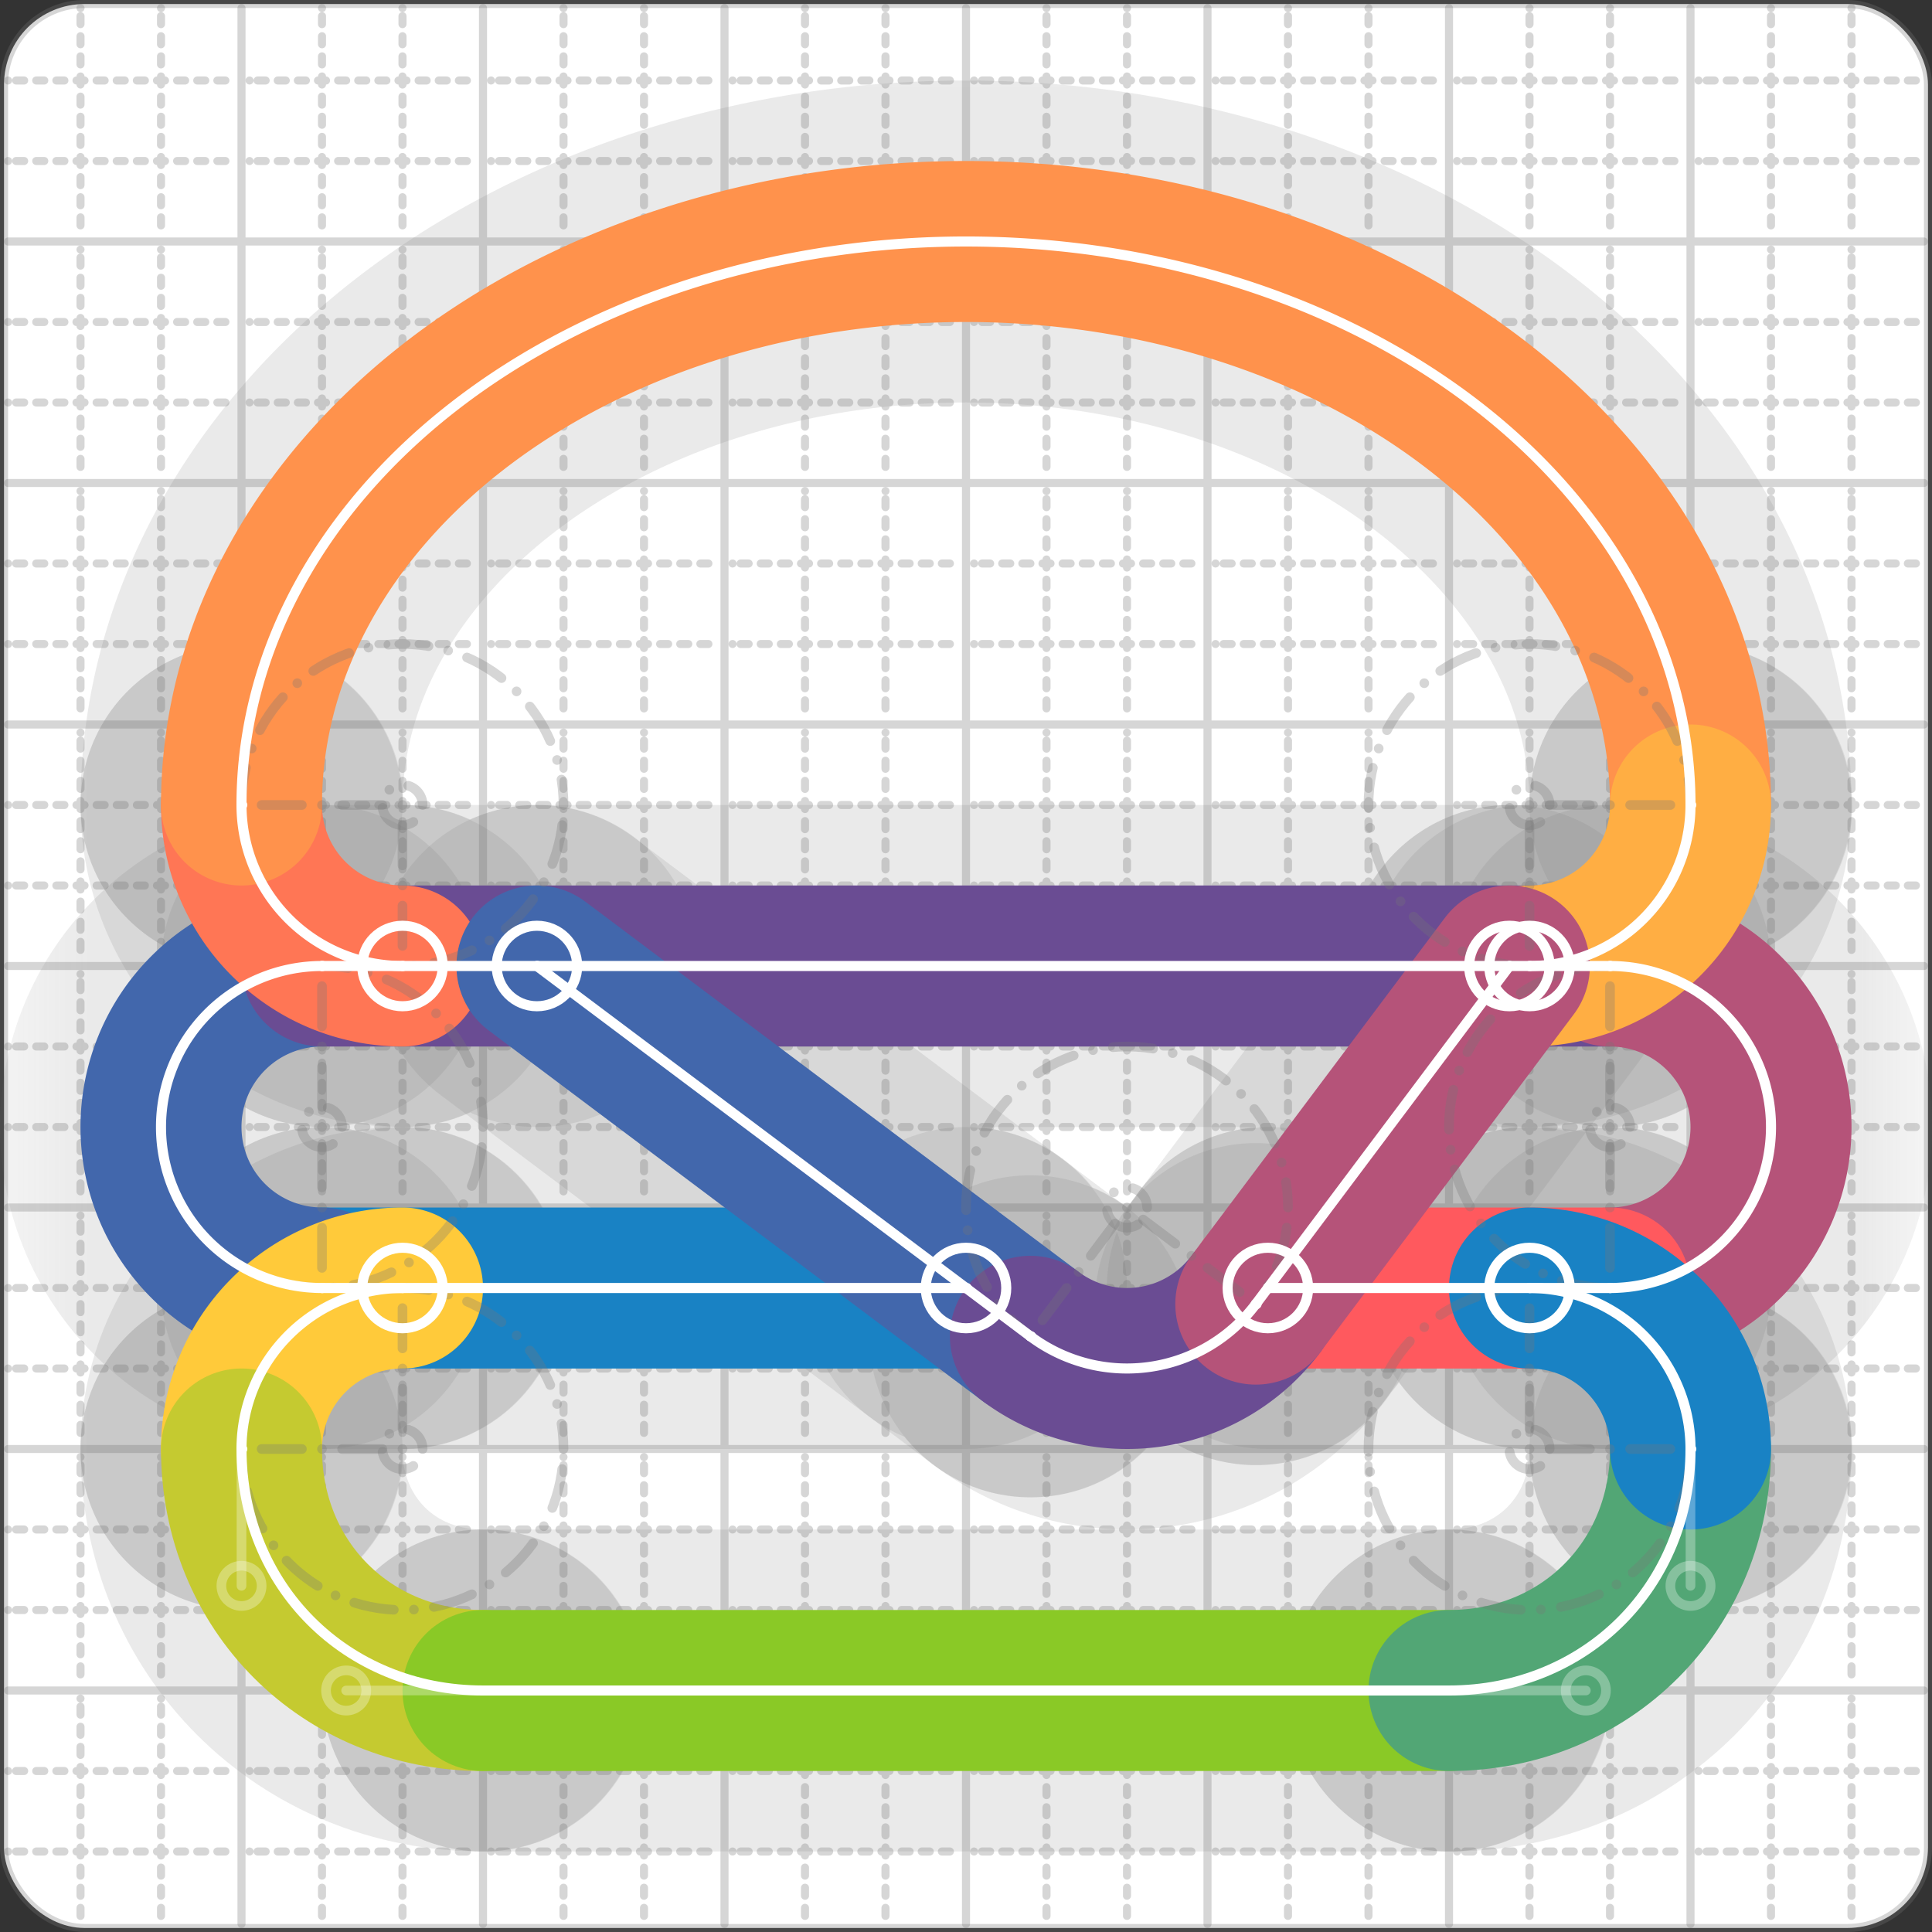 <svg xmlns="http://www.w3.org/2000/svg" width="24" height="24" viewBox="0 0 24 24" fill="none" stroke="currentColor" stroke-width="2" stroke-linecap="round" stroke-linejoin="round"><rect x="0" y="0" width="24" height="24" fill="#333333" stroke="none"/><style>
  @media screen and (prefers-color-scheme: light) {
    .svg-preview-grid-rect { fill: none }
  }
  @media screen and (prefers-color-scheme: dark) {
    .svg-preview-grid-rect { fill: none }
    .svg
    .svg-preview-grid-group,
    .svg-preview-radii-group,
    .svg-preview-shadow-mask-group,
    .svg-preview-shadow-group {
      stroke: #fff;
    }
  }
</style><g class="svg-preview-grid-group" stroke-linecap="butt" stroke-width="0.1" stroke="#777" stroke-opacity="0.3"><rect class="svg-preview-grid-rect" width="23.9" height="23.9" x="0.05" y="0.05" rx="1" fill="#fff"></rect><path stroke-dasharray="0 0.1 0.1 0.15 0.1 0.15 0.1 0.15 0.1 0.15 0.1 0.15 0.1 0.15 0.1 0.15 0.1 0.15 0.1 0.15 0.1 0.15 0.1 0.15 0 0.15" stroke-width="0.1" d="M0.1 1h23.8M1 0.1v23.8M0.1 2h23.8M2 0.1v23.8M0.1 4h23.8M4 0.1v23.8M0.1 5h23.8M5 0.1v23.8M0.1 7h23.8M7 0.1v23.8M0.1 8h23.8M8 0.1v23.8M0.1 10h23.8M10 0.1v23.8M0.1 11h23.8M11 0.1v23.8M0.1 13h23.8M13 0.1v23.8M0.1 14h23.8M14 0.1v23.8M0.1 16h23.8M16 0.1v23.8M0.1 17h23.8M17 0.1v23.8M0.1 19h23.8M19 0.1v23.8M0.1 20h23.8M20 0.1v23.8M0.1 22h23.8M22 0.1v23.8M0.1 23h23.8M23 0.1v23.8"></path><path d="M0.1 3h23.8M3 0.1v23.8M0.1 6h23.8M6 0.1v23.8M0.1 9h23.8M9 0.1v23.8M0.1 12h23.8M12 0.1v23.8M0.1 15h23.8M15 0.1v23.8M0.1 18h23.8M18 0.1v23.8M0.1 21h23.8M21 0.1v23.8"></path></g><g class="svg-preview-shadow-mask-group" stroke-width="4" stroke="#777" stroke-opacity="0.15"><mask id="svg-preview-shadow-mask-0" maskUnits="userSpaceOnUse" stroke-opacity="1" stroke-width="4" stroke="#000"><rect x="0" y="0" width="24" height="24" fill="#fff" stroke="none" rx="1"></rect><path d="M12 16h.01M4 16h.01M4 12h.01M20 12h.01M20 16h.01M15.75 16h.01"></path></mask><mask id="svg-preview-shadow-mask-1" maskUnits="userSpaceOnUse" stroke-opacity="1" stroke-width="4" stroke="#000"><rect x="0" y="0" width="24" height="24" fill="#fff" stroke="none" rx="1"></rect><path d="M5 12h.01M3 10h.01M21 10h.01M19 12h.01"></path></mask><mask id="svg-preview-shadow-mask-2" maskUnits="userSpaceOnUse" stroke-opacity="1" stroke-width="4" stroke="#000"><rect x="0" y="0" width="24" height="24" fill="#fff" stroke="none" rx="1"></rect><path d="M5 16h.01M3 18h.01M6 21h.01M18 21h.01M21 18h.01M19 16h.01"></path></mask><mask id="svg-preview-shadow-mask-3" maskUnits="userSpaceOnUse" stroke-opacity="1" stroke-width="4" stroke="#000"><rect x="0" y="0" width="24" height="24" fill="#fff" stroke="none" rx="1"></rect><path d="M6.67 12h.01M12.8 16.6h.01M15.6 16.2h.01M18.75 12h.01"></path></mask></g><g class="svg-preview-shadow-group" stroke-width="4" stroke="#777" stroke-opacity="0.15"><path mask="url(#svg-preview-shadow-mask-0)" d="M 12 16 L 4 16"></path><path mask="url(#svg-preview-shadow-mask-0)" d="M 4 16 A2 2 0 0 1 4 12"></path><path mask="url(#svg-preview-shadow-mask-0)" d="M 4 12 L 20 12"></path><path mask="url(#svg-preview-shadow-mask-0)" d="M 20 12 A2 2 0 0 1 20 16"></path><path mask="url(#svg-preview-shadow-mask-0)" d="M 20 16 L 15.75 16"></path><path mask="url(#svg-preview-shadow-mask-1)" d="M 5 12 A2 2 0 0 1 3 10"></path><path mask="url(#svg-preview-shadow-mask-1)" d="M 3 10 A9 7 0 0 1 21 10"></path><path mask="url(#svg-preview-shadow-mask-1)" d="M 21 10 A2 2 0 0 1 19 12"></path><path mask="url(#svg-preview-shadow-mask-2)" d="M 5 16 A2 2 0 0 0 3 18"></path><path mask="url(#svg-preview-shadow-mask-2)" d="M 3 18 C3 19.7 4.3 21 6 21"></path><path mask="url(#svg-preview-shadow-mask-2)" d="M 6 21 L 18 21"></path><path mask="url(#svg-preview-shadow-mask-2)" d="M 18 21 C19.7 21 21 19.7 21 18"></path><path mask="url(#svg-preview-shadow-mask-2)" d="M 21 18 A2 2 0 0 0 19 16"></path><path mask="url(#svg-preview-shadow-mask-3)" d="M 6.67 12 L 12.8 16.6"></path><path mask="url(#svg-preview-shadow-mask-3)" d="M 12.8 16.6 A2 2 0 0 0 15.6 16.2"></path><path mask="url(#svg-preview-shadow-mask-3)" d="M 15.6 16.2 L 18.75 12"></path><path d="M12 16h.01M4 16h.01M4 12h.01M20 12h.01M20 16h.01M15.75 16h.01M5 12h.01M3 10h.01M21 10h.01M19 12h.01M5 16h.01M3 18h.01M6 21h.01M18 21h.01M21 18h.01M19 16h.01M6.67 12h.01M12.8 16.6h.01M15.6 16.2h.01M18.75 12h.01"></path></g><g class="svg-preview-handles-group" stroke-width="0.12" stroke="#777" stroke-opacity="0.6"><path d="M3 18 3 19.7"></path><circle cy="19.7" cx="3" r="0.25"></circle><path d="M6 21 4.3 21"></path><circle cy="21" cx="4.3" r="0.25"></circle><path d="M18 21 19.7 21"></path><circle cy="21" cx="19.7" r="0.25"></circle><path d="M21 18 21 19.7"></path><circle cy="19.7" cx="21" r="0.25"></circle></g><g class="svg-preview-colored-path-group"><path d="M 12 16 L 4 16" stroke="#1982c4"></path><path d="M 4 16 A2 2 0 0 1 4 12" stroke="#4267AC"></path><path d="M 4 12 L 20 12" stroke="#6a4c93"></path><path d="M 20 12 A2 2 0 0 1 20 16" stroke="#B55379"></path><path d="M 20 16 L 15.75 16" stroke="#FF595E"></path><path d="M 5 12 A2 2 0 0 1 3 10" stroke="#FF7655"></path><path d="M 3 10 A9 7 0 0 1 21 10" stroke="#ff924c"></path><path d="M 21 10 A2 2 0 0 1 19 12" stroke="#FFAE43"></path><path d="M 5 16 A2 2 0 0 0 3 18" stroke="#ffca3a"></path><path d="M 3 18 C3 19.7 4.3 21 6 21" stroke="#C5CA30"></path><path d="M 6 21 L 18 21" stroke="#8ac926"></path><path d="M 18 21 C19.7 21 21 19.7 21 18" stroke="#52A675"></path><path d="M 21 18 A2 2 0 0 0 19 16" stroke="#1982c4"></path><path d="M 6.67 12 L 12.8 16.6" stroke="#4267AC"></path><path d="M 12.8 16.6 A2 2 0 0 0 15.6 16.2" stroke="#6a4c93"></path><path d="M 15.6 16.2 L 18.75 12" stroke="#B55379"></path></g><g class="svg-preview-radii-group" stroke-width="0.12" stroke-dasharray="0 0.25 0.25" stroke="#777" stroke-opacity="0.3"><path d="M4 16 4 14 4 12"></path><circle cy="14" cx="4" r="0.25" stroke-dasharray="0"></circle><circle cy="14" cx="4" r="2"></circle><path d="M20 12 20 14 20 16"></path><circle cy="14" cx="20" r="0.25" stroke-dasharray="0"></circle><circle cy="14" cx="20" r="2"></circle><path d="M5 12 5 10 3 10"></path><circle cy="10" cx="5" r="0.25" stroke-dasharray="0"></circle><circle cy="10" cx="5" r="2"></circle><path d="M21 10 19 10 19 12"></path><circle cy="10" cx="19" r="0.25" stroke-dasharray="0"></circle><circle cy="10" cx="19" r="2"></circle><path d="M5 16 5 18 3 18"></path><circle cy="18" cx="5" r="0.25" stroke-dasharray="0"></circle><circle cy="18" cx="5" r="2"></circle><path d="M21 18 19 18 19 16"></path><circle cy="18" cx="19" r="0.25" stroke-dasharray="0"></circle><circle cy="18" cx="19" r="2"></circle><path d="M12.8 16.6 14 15 15.6 16.2"></path><circle cy="15" cx="14" r="0.25" stroke-dasharray="0"></circle><circle cy="15" cx="14" r="2"></circle></g><g class="svg-preview-control-path-marker-mask-group" stroke-width="1" stroke="#000"><mask id="svg-preview-control-path-marker-mask-0" maskUnits="userSpaceOnUse"><rect x="0" y="0" width="24" height="24" fill="#fff" stroke="none" rx="1"></rect><path d="M12 16h.01"></path><path d="M4 16h.01"></path></mask><mask id="svg-preview-control-path-marker-mask-1" maskUnits="userSpaceOnUse"><rect x="0" y="0" width="24" height="24" fill="#fff" stroke="none" rx="1"></rect><path d="M4 16h.01"></path><path d="M4 12h.01"></path></mask><mask id="svg-preview-control-path-marker-mask-2" maskUnits="userSpaceOnUse"><rect x="0" y="0" width="24" height="24" fill="#fff" stroke="none" rx="1"></rect><path d="M4 12h.01"></path><path d="M20 12h.01"></path></mask><mask id="svg-preview-control-path-marker-mask-3" maskUnits="userSpaceOnUse"><rect x="0" y="0" width="24" height="24" fill="#fff" stroke="none" rx="1"></rect><path d="M20 12h.01"></path><path d="M20 16h.01"></path></mask><mask id="svg-preview-control-path-marker-mask-4" maskUnits="userSpaceOnUse"><rect x="0" y="0" width="24" height="24" fill="#fff" stroke="none" rx="1"></rect><path d="M20 16h.01"></path><path d="M15.75 16h.01"></path></mask><mask id="svg-preview-control-path-marker-mask-5" maskUnits="userSpaceOnUse"><rect x="0" y="0" width="24" height="24" fill="#fff" stroke="none" rx="1"></rect><path d="M5 12h.01"></path><path d="M3 10h.01"></path></mask><mask id="svg-preview-control-path-marker-mask-6" maskUnits="userSpaceOnUse"><rect x="0" y="0" width="24" height="24" fill="#fff" stroke="none" rx="1"></rect><path d="M3 10h.01"></path><path d="M21 10h.01"></path></mask><mask id="svg-preview-control-path-marker-mask-7" maskUnits="userSpaceOnUse"><rect x="0" y="0" width="24" height="24" fill="#fff" stroke="none" rx="1"></rect><path d="M21 10h.01"></path><path d="M19 12h.01"></path></mask><mask id="svg-preview-control-path-marker-mask-8" maskUnits="userSpaceOnUse"><rect x="0" y="0" width="24" height="24" fill="#fff" stroke="none" rx="1"></rect><path d="M5 16h.01"></path><path d="M3 18h.01"></path></mask><mask id="svg-preview-control-path-marker-mask-9" maskUnits="userSpaceOnUse"><rect x="0" y="0" width="24" height="24" fill="#fff" stroke="none" rx="1"></rect><path d="M3 18h.01"></path><path d="M6 21h.01"></path></mask><mask id="svg-preview-control-path-marker-mask-10" maskUnits="userSpaceOnUse"><rect x="0" y="0" width="24" height="24" fill="#fff" stroke="none" rx="1"></rect><path d="M6 21h.01"></path><path d="M18 21h.01"></path></mask><mask id="svg-preview-control-path-marker-mask-11" maskUnits="userSpaceOnUse"><rect x="0" y="0" width="24" height="24" fill="#fff" stroke="none" rx="1"></rect><path d="M18 21h.01"></path><path d="M21 18h.01"></path></mask><mask id="svg-preview-control-path-marker-mask-12" maskUnits="userSpaceOnUse"><rect x="0" y="0" width="24" height="24" fill="#fff" stroke="none" rx="1"></rect><path d="M21 18h.01"></path><path d="M19 16h.01"></path></mask><mask id="svg-preview-control-path-marker-mask-13" maskUnits="userSpaceOnUse"><rect x="0" y="0" width="24" height="24" fill="#fff" stroke="none" rx="1"></rect><path d="M6.67 12h.01"></path><path d="M12.8 16.6h.01"></path></mask><mask id="svg-preview-control-path-marker-mask-14" maskUnits="userSpaceOnUse"><rect x="0" y="0" width="24" height="24" fill="#fff" stroke="none" rx="1"></rect><path d="M12.8 16.6h.01"></path><path d="M15.6 16.2h.01"></path></mask><mask id="svg-preview-control-path-marker-mask-15" maskUnits="userSpaceOnUse"><rect x="0" y="0" width="24" height="24" fill="#fff" stroke="none" rx="1"></rect><path d="M15.6 16.2h.01"></path><path d="M18.75 12h.01"></path></mask></g><g class="svg-preview-control-path-group" stroke="#fff" stroke-width="0.125"><path mask="url(#svg-preview-control-path-marker-mask-0)" d="M 12 16 L 4 16"></path><path mask="url(#svg-preview-control-path-marker-mask-1)" d="M 4 16 A2 2 0 0 1 4 12"></path><path mask="url(#svg-preview-control-path-marker-mask-2)" d="M 4 12 L 20 12"></path><path mask="url(#svg-preview-control-path-marker-mask-3)" d="M 20 12 A2 2 0 0 1 20 16"></path><path mask="url(#svg-preview-control-path-marker-mask-4)" d="M 20 16 L 15.75 16"></path><path mask="url(#svg-preview-control-path-marker-mask-5)" d="M 5 12 A2 2 0 0 1 3 10"></path><path mask="url(#svg-preview-control-path-marker-mask-6)" d="M 3 10 A9 7 0 0 1 21 10"></path><path mask="url(#svg-preview-control-path-marker-mask-7)" d="M 21 10 A2 2 0 0 1 19 12"></path><path mask="url(#svg-preview-control-path-marker-mask-8)" d="M 5 16 A2 2 0 0 0 3 18"></path><path mask="url(#svg-preview-control-path-marker-mask-9)" d="M 3 18 C3 19.7 4.3 21 6 21"></path><path mask="url(#svg-preview-control-path-marker-mask-10)" d="M 6 21 L 18 21"></path><path mask="url(#svg-preview-control-path-marker-mask-11)" d="M 18 21 C19.7 21 21 19.7 21 18"></path><path mask="url(#svg-preview-control-path-marker-mask-12)" d="M 21 18 A2 2 0 0 0 19 16"></path><path mask="url(#svg-preview-control-path-marker-mask-13)" d="M 6.67 12 L 12.8 16.6"></path><path mask="url(#svg-preview-control-path-marker-mask-14)" d="M 12.8 16.6 A2 2 0 0 0 15.6 16.2"></path><path mask="url(#svg-preview-control-path-marker-mask-15)" d="M 15.6 16.2 L 18.75 12"></path></g><g class="svg-preview-control-path-marker-group" stroke="#fff" stroke-width="0.125"><path d="M12 16h.01M4 16h.01M4 16h.01M4 12h.01M4 12h.01M20 12h.01M20 12h.01M20 16h.01M20 16h.01M15.75 16h.01M5 12h.01M3 10h.01M3 10h.01M21 10h.01M21 10h.01M19 12h.01M5 16h.01M3 18h.01M3 18h.01M6 21h.01M6 21h.01M18 21h.01M18 21h.01M21 18h.01M21 18h.01M19 16h.01M6.67 12h.01M12.8 16.6h.01M12.8 16.6h.01M15.6 16.2h.01M15.6 16.2h.01M18.75 12h.01"></path><circle cx="12" cy="16" r="0.5"></circle><circle cx="15.75" cy="16" r="0.5"></circle><circle cx="5" cy="12" r="0.5"></circle><circle cx="19" cy="12" r="0.5"></circle><circle cx="5" cy="16" r="0.5"></circle><circle cx="19" cy="16" r="0.5"></circle><circle cx="6.67" cy="12" r="0.5"></circle><circle cx="18.75" cy="12" r="0.5"></circle></g><g class="svg-preview-handles-group" stroke-width="0.12" stroke="#FFF" stroke-opacity="0.3"><path d="M3 18 3 19.7"></path><circle cy="19.7" cx="3" r="0.25"></circle><path d="M6 21 4.3 21"></path><circle cy="21" cx="4.3" r="0.25"></circle><path d="M18 21 19.7 21"></path><circle cy="21" cx="19.7" r="0.25"></circle><path d="M21 18 21 19.7"></path><circle cy="19.7" cx="21" r="0.25"></circle></g></svg>